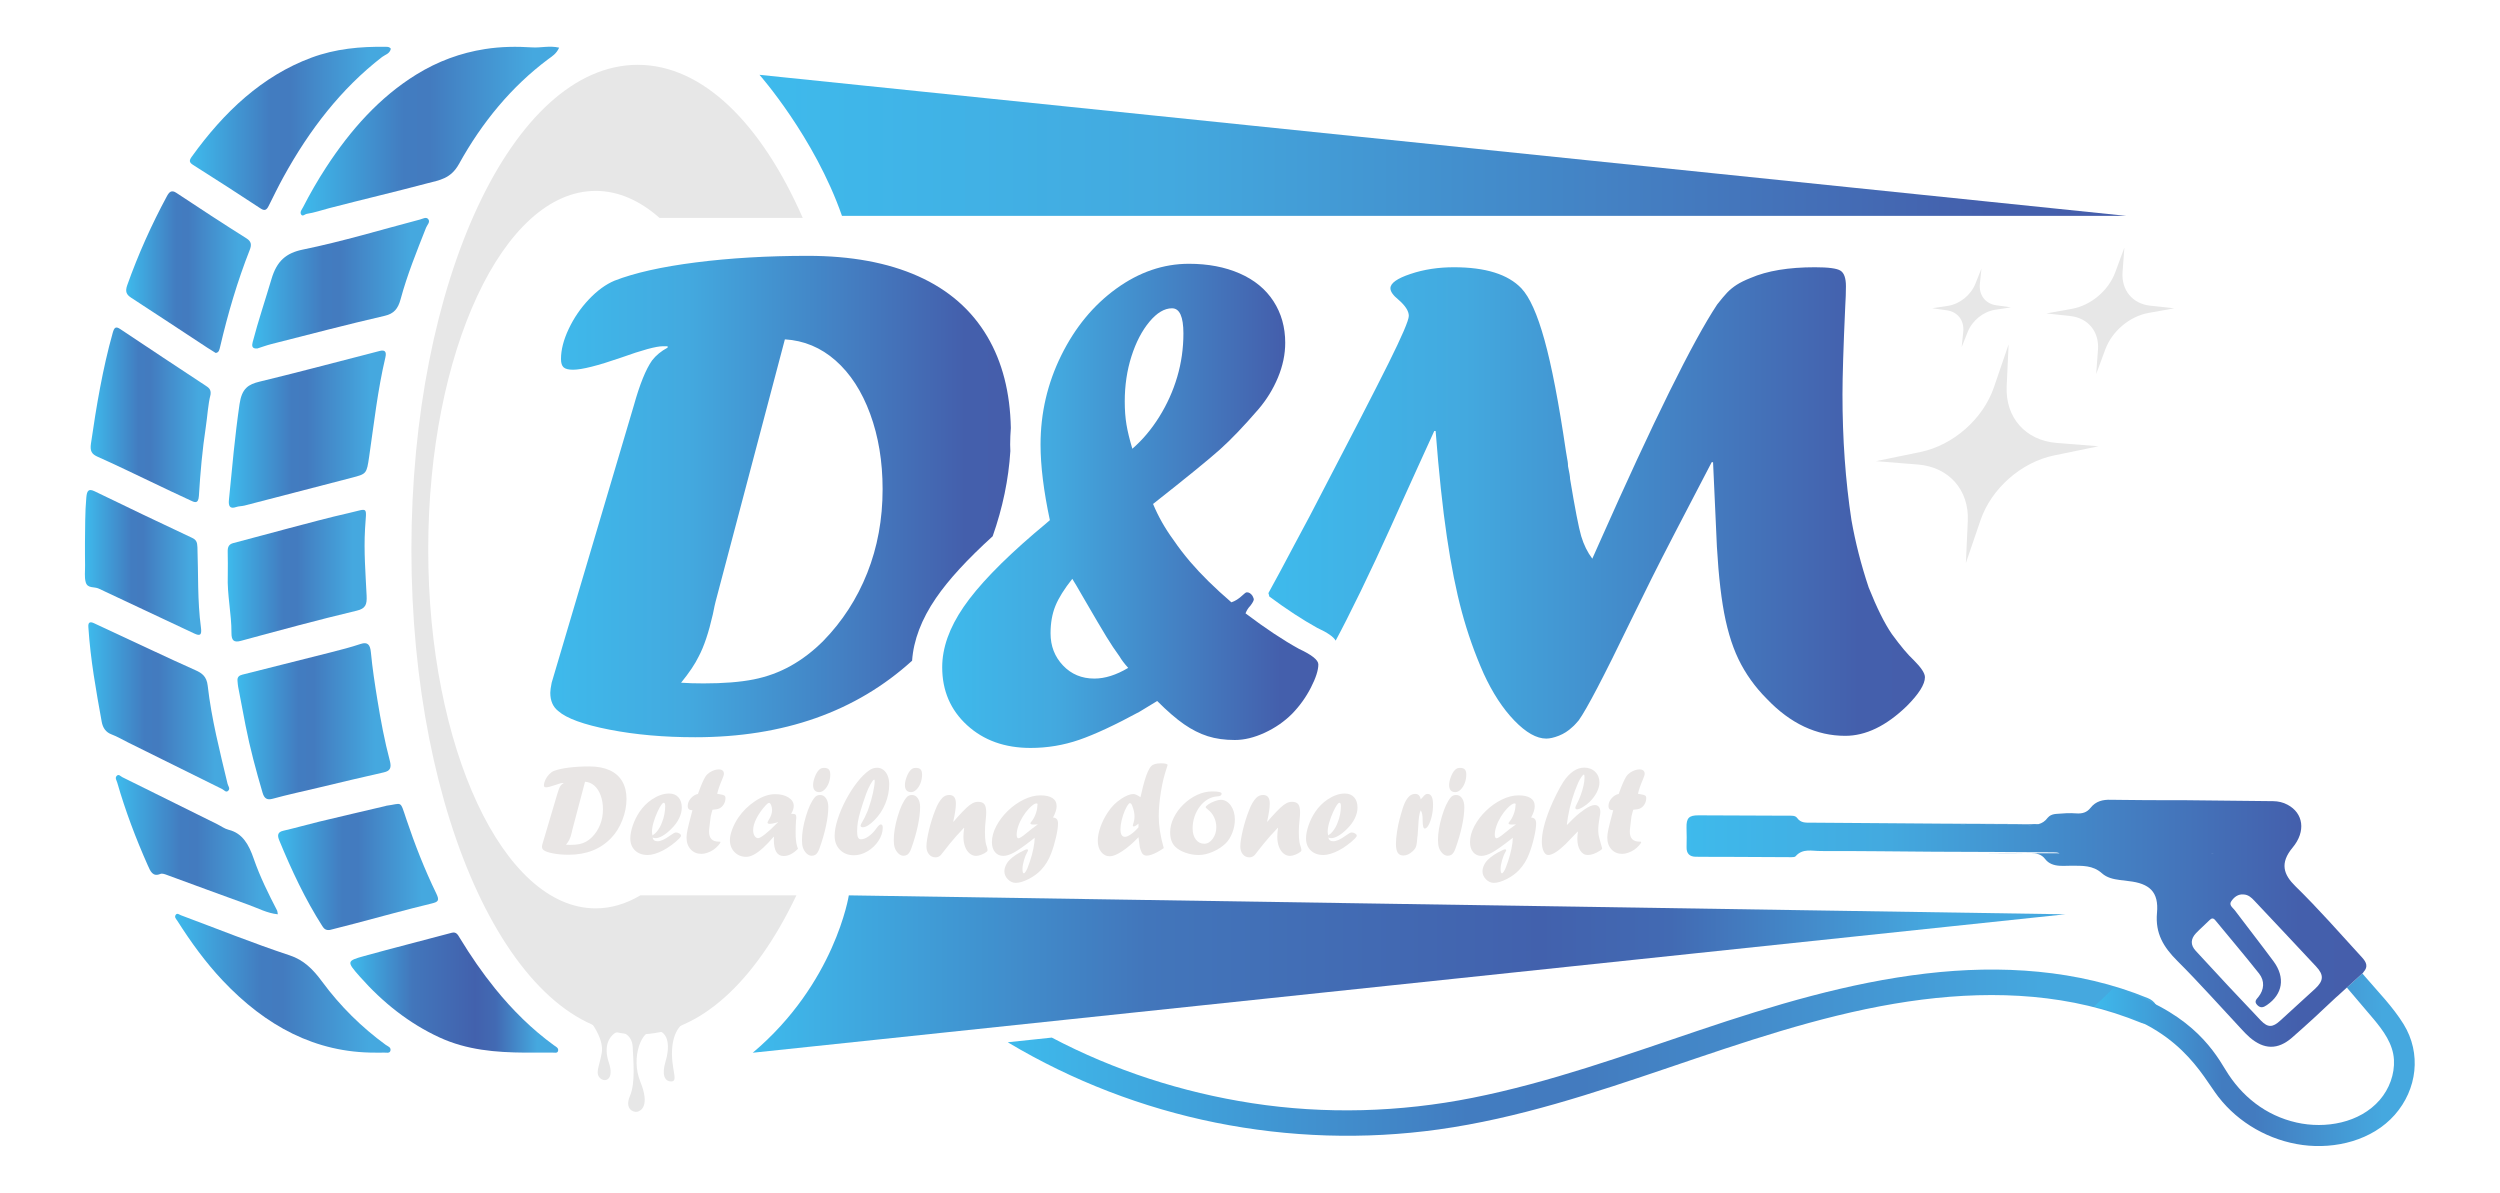 <?xml version="1.0" encoding="UTF-8" standalone="no"?>
<!DOCTYPE svg PUBLIC "-//W3C//DTD SVG 1.1//EN" "http://www.w3.org/Graphics/SVG/1.1/DTD/svg11.dtd">
<svg width="100%" height="100%" viewBox="0 0 3519 1679" version="1.1" xmlns="http://www.w3.org/2000/svg" xmlns:xlink="http://www.w3.org/1999/xlink" xml:space="preserve" xmlns:serif="http://www.serif.com/" style="fill-rule:evenodd;clip-rule:evenodd;stroke-linejoin:round;stroke-miterlimit:2;">
    <g id="Artboard1" transform="matrix(1,0,0,1,-915.482,-745.681)">
        <rect x="915.482" y="745.681" width="3518.02" height="1678.72" style="fill:none;"/>
        <g transform="matrix(4.167,0,0,4.167,0.482,0.681)">
            <g transform="matrix(1,0,0,1,-4.049,4.473)">
                <path d="M412.506,190.408C411.564,192.542 410.059,193.365 408.788,194.316C396.457,203.539 386.499,215.562 378.673,229.703C375.883,234.745 372.017,235.161 368.069,236.209C356.991,239.148 345.849,241.767 334.759,244.652C332.267,245.301 329.819,246.166 327.273,246.548C326.615,246.646 325.858,247.599 325.345,246.761C324.827,245.914 325.615,245.067 325.997,244.322C328.374,239.689 330.953,235.211 333.757,230.903C342.094,218.091 351.898,207.142 364.234,199.509C371.501,195.013 379.204,192.181 387.465,190.885C392.855,190.039 398.102,189.983 403.487,190.326C406.32,190.506 409.225,189.663 412.506,190.408Z" style="fill:url(#_Linear1);"/>
            </g>
            <g transform="matrix(1,0,0,1,-4.049,4.473)">
                <path d="M303.871,404.449C303.674,402.983 304.45,402.469 305.511,402.202C315.492,399.693 325.476,397.199 335.45,394.654C338.802,393.799 342.162,392.945 345.454,391.838C347.819,391.043 348.673,392.102 348.911,394.614C349.428,400.068 350.26,405.463 351.138,410.857C352.257,417.736 353.532,424.566 355.306,431.255C355.954,433.697 355.429,434.742 353.237,435.227C345.884,436.856 338.559,438.647 331.225,440.383C326.046,441.609 320.846,442.733 315.704,444.136C313.824,444.649 312.894,444.035 312.325,442.097C310.125,434.602 308.082,427.053 306.569,419.328C305.718,414.98 304.893,410.625 304.071,406.27C303.959,405.676 303.936,405.059 303.871,404.449Z" style="fill:url(#_Linear2);"/>
            </g>
            <g transform="matrix(1,0,0,1,-4.049,4.473)">
                <path d="M300.963,343.175C302.024,332.387 302.982,321.589 304.543,310.842C305.319,305.494 307.506,304.149 311.37,303.217C323.015,300.409 334.608,297.321 346.221,294.339C348.113,293.853 350.003,293.354 351.894,292.863C353.53,292.437 354.3,292.978 353.809,295.056C351.206,306.056 349.966,317.352 348.333,328.563C347.482,334.413 347.444,334.396 342.365,335.713C330.324,338.836 318.286,341.974 306.242,345.085C305.297,345.329 304.284,345.275 303.365,345.597C301.352,346.303 300.74,345.326 300.963,343.175Z" style="fill:url(#_Linear3);"/>
            </g>
            <g transform="matrix(1,0,0,1,-4.049,4.473)">
                <path d="M294.754,307.612C293.875,311.023 293.719,314.802 293.157,318.5C291.984,326.223 291.293,334.008 290.82,341.815C290.636,344.841 289.131,343.873 287.925,343.329C283.495,341.331 279.118,339.177 274.717,337.094C268.69,334.24 262.691,331.301 256.612,328.602C254.599,327.708 253.983,326.697 254.359,324.114C256.196,311.487 258.29,298.945 261.712,286.73C262.246,284.824 262.79,284.496 264.279,285.491C273.883,291.909 283.512,298.279 293.152,304.627C294.138,305.276 294.994,305.876 294.754,307.612Z" style="fill:url(#_Linear4);"/>
            </g>
            <g transform="matrix(1,0,0,1,-4.049,4.473)">
                <path d="M300.573,368.662C300.573,366.017 300.638,363.368 300.549,360.726C300.491,359.027 300.973,358.135 302.487,357.745C308.764,356.129 315.014,354.372 321.286,352.731C327.983,350.978 334.668,349.147 341.406,347.628C348.333,346.066 347.394,345.021 346.937,353.019C346.505,360.579 347.115,368.057 347.476,375.56C347.618,378.529 347.128,379.886 344.146,380.595C331.039,383.712 318.007,387.255 304.979,390.794C302.683,391.417 301.808,390.718 301.82,388.141C301.853,381.62 300.321,375.212 300.573,368.662Z" style="fill:url(#_Linear5);"/>
            </g>
            <g transform="matrix(1,0,0,1,-4.049,4.473)">
                <path d="M335.105,488.439C333.638,488.657 333.052,487.999 332.489,487.117C326.727,478.079 322.12,468.275 317.959,458.175C317.287,456.544 317.365,455.383 319.283,454.947C323.345,454.022 327.364,452.85 331.418,451.874C338.835,450.088 346.264,448.371 353.688,446.623C353.861,446.582 354.029,446.497 354.203,446.475C359.594,445.794 358.668,444.413 360.874,450.984C363.768,459.603 367.064,468.018 370.984,476.081C372.159,478.498 371.691,478.967 369.469,479.503C360.762,481.607 352.111,484.013 343.437,486.296C340.517,487.064 337.59,487.801 335.105,488.439Z" style="fill:url(#_Linear6);"/>
            </g>
            <g transform="matrix(1,0,0,1,-4.049,4.473)">
                <path d="M355.657,190.799C355.257,192.523 353.746,192.755 352.7,193.564C338.931,204.206 328.166,218.116 319.359,234.148C317.618,237.316 316.021,240.591 314.399,243.843C313.715,245.214 313.081,245.671 311.675,244.744C304.112,239.754 296.499,234.865 288.862,230.028C287.548,229.196 287.457,228.565 288.383,227.278C299.33,212.053 312.251,199.95 328.821,193.793C336.961,190.768 345.417,189.991 353.94,190.129C354.553,190.138 355.194,190.094 355.657,190.799Z" style="fill:url(#_Linear7);"/>
            </g>
            <g transform="matrix(1,0,0,1,-4.049,4.473)">
                <path d="M310.553,292.032C308.67,292.186 308.673,291.075 308.986,289.875C310.86,282.684 313.233,275.689 315.332,268.589C317.141,262.475 320.246,259.777 325.995,258.602C339.263,255.891 352.338,251.929 365.491,248.471C366.429,248.225 367.586,247.482 368.27,248.314C369.087,249.308 367.924,250.284 367.55,251.233C364.419,259.18 361.193,267.089 358.939,275.442C358.084,278.608 356.682,280.281 353.615,280.988C340.82,283.941 328.094,287.289 315.349,290.526C313.628,290.963 311.944,291.591 310.553,292.032Z" style="fill:url(#_Linear8);"/>
            </g>
            <g transform="matrix(1,0,0,1,-4.049,4.473)">
                <path d="M253.485,386.234C253.306,384.358 254.155,384.259 255.406,384.844C262.095,387.971 268.783,391.098 275.479,394.206C280.213,396.403 284.941,398.618 289.705,400.729C291.871,401.689 293.437,402.828 293.79,405.917C295.081,417.212 297.889,428.125 300.503,439.079C300.681,439.823 301.424,440.581 300.812,441.322C300.035,442.263 299.334,441.175 298.689,440.858C288.083,435.644 277.497,430.376 266.907,425.119C265.047,424.196 263.234,423.108 261.316,422.391C259.397,421.673 258.364,420.219 257.983,418.105C256.081,407.566 254.177,397.026 253.485,386.234Z" style="fill:url(#_Linear9);"/>
            </g>
            <g transform="matrix(1,0,0,1,-4.049,4.473)">
                <path d="M400.966,529.888C391.119,529.805 381.358,529.036 372.081,524.752C361.875,520.039 352.972,513.027 345.156,504.179C340.689,499.124 340.709,498.904 346.62,497.265C356.476,494.532 366.385,492.049 376.258,489.393C377.79,488.981 378.332,490.14 378.976,491.199C382.622,497.193 386.556,502.92 390.891,508.272C396.817,515.588 403.375,522.044 410.729,527.397C411.4,527.885 412.379,528.279 412.153,529.285C411.951,530.187 410.937,529.868 410.262,529.874C407.163,529.904 404.065,529.888 400.966,529.888Z" style="fill:url(#_Linear10);"/>
            </g>
            <g transform="matrix(1,0,0,1,-4.049,4.473)">
                <path d="M296.479,293.531C295.504,292.919 294.57,292.358 293.656,291.758C285.092,286.134 276.544,280.479 267.959,274.896C266.348,273.848 265.828,272.846 266.619,270.629C270.342,260.184 274.823,250.206 279.993,240.626C280.752,239.219 281.517,238.338 283.182,239.444C291.038,244.664 298.929,249.818 306.887,254.828C308.604,255.908 308.647,257.073 307.984,258.756C303.824,269.31 300.615,280.248 297.995,291.426C297.774,292.37 297.6,293.462 296.479,293.531Z" style="fill:url(#_Linear11);"/>
            </g>
            <g transform="matrix(1,0,0,1,-4.049,4.473)">
                <path d="M252.332,357.634C252.425,352.546 252.321,347.455 252.789,342.374C252.997,340.113 253.499,339.252 255.594,340.269C266.543,345.585 277.516,350.84 288.523,355.995C289.955,356.665 290.261,357.489 290.321,359.14C290.65,368.179 290.299,377.257 291.503,386.25C291.849,388.835 291.274,389.257 289.237,388.299C278.481,383.243 267.714,378.217 256.969,373.131C255.486,372.428 253.232,373.171 252.6,371.031C252.085,369.282 252.403,367.204 252.365,365.272C252.341,364.051 252.34,362.828 252.335,361.606C252.331,360.282 252.334,358.958 252.332,357.634Z" style="fill:url(#_Linear12);"/>
            </g>
            <g transform="matrix(1,0,0,1,-4.049,4.473)">
                <path d="M350.408,529.889C330.298,529.953 313.417,520.97 298.836,505.514C293.102,499.436 288.132,492.599 283.547,485.369C283.149,484.741 282.394,484.113 283.025,483.288C283.519,482.642 284.179,483.272 284.742,483.483C296.977,488.047 309.13,492.941 321.485,497.026C326.268,498.608 329.378,501.752 332.402,505.854C338.591,514.25 345.821,521.341 353.912,527.247C354.606,527.754 355.851,528.072 355.502,529.289C355.236,530.22 354.098,529.843 353.327,529.878C352.356,529.923 351.381,529.889 350.408,529.889Z" style="fill:url(#_Linear13);"/>
            </g>
            <g transform="matrix(1,0,0,1,-4.049,4.473)">
                <path d="M317.474,483.159C313.875,482.798 310.769,481.089 307.56,479.94C298.393,476.657 289.264,473.236 280.111,469.901C279.367,469.63 278.445,469.256 277.793,469.528C275.225,470.596 274.438,468.627 273.54,466.604C269.527,457.562 265.999,448.284 263.225,438.636C263.01,437.89 262.382,437.121 263.048,436.406C263.741,435.662 264.35,436.544 264.953,436.842C275.635,442.12 286.311,447.414 296.988,452.708C298.283,453.35 299.521,454.287 300.873,454.616C305.59,455.764 307.703,459.663 309.334,464.369C311.46,470.505 314.305,476.238 317.245,481.903C317.368,482.14 317.354,482.471 317.474,483.159Z" style="fill:url(#_Linear14);"/>
            </g>
            <g transform="matrix(1,0,0,1,-4.049,4.473)">
                <path d="M480.181,199.585C480.181,199.585 498.756,220.585 508.044,247.222L941.772,247.222L480.181,199.585Z" style="fill:url(#_Linear15);"/>
            </g>
            <g transform="matrix(1,0,0,1,-4.049,4.473)">
                <path d="M510.362,476.762C510.362,476.762 505.743,506.465 477.907,529.925L921.272,483.159L510.362,476.762Z" style="fill:url(#_Linear16);"/>
            </g>
            <g transform="matrix(1,0,0,1,-4.049,4.473)">
                <path d="M952.229,516.807C951.652,518.87 949.057,520.714 946.909,519.821C943.997,518.638 941.056,517.544 938.087,516.591C914.069,508.835 888.221,509.196 863.555,513.362C837.505,517.773 812.507,526.409 787.553,534.871C762.079,543.521 736.361,552.098 709.619,555.832C684.534,559.335 659.061,558.528 634.222,553.526C609.671,548.566 585.927,539.426 564.418,526.611C564.303,526.538 564.188,526.466 564.073,526.38L578.921,524.809C600.027,535.923 623.006,543.333 646.562,546.966C671.228,550.772 696.485,550.037 720.935,545.179C747.187,539.96 772.416,530.82 797.73,522.3C822.714,513.896 847.942,506.255 874.208,503.17C899.393,500.214 925.545,501.772 949.202,511.488C951.378,512.383 952.907,514.328 952.229,516.807Z" style="fill:url(#_Linear17);"/>
            </g>
            <g>
                <g transform="matrix(1,0,0,1,-4.049,4.473)">
                    <path d="M421.251,438.385L416.957,454.64C416.928,454.74 416.871,455.003 416.786,455.431C416.529,456.558 416.237,457.429 415.909,458.04C415.68,458.511 415.317,459.053 414.818,459.666C415.231,459.696 415.694,459.71 416.208,459.71C417.448,459.71 418.482,459.628 419.309,459.462C420.136,459.298 420.906,459.017 421.619,458.617C422.331,458.22 423.002,457.706 423.629,457.079C424.813,455.866 425.721,454.462 426.357,452.864C426.991,451.268 427.309,449.536 427.309,447.668C427.309,445.956 427.051,444.402 426.538,443.005C426.024,441.607 425.31,440.506 424.397,439.699C423.484,438.894 422.435,438.457 421.251,438.385ZM406.796,459.666L411.888,442.492C412.258,441.165 412.636,440.23 413.02,439.689C413.263,439.375 413.584,439.112 413.983,438.898L413.983,438.812L413.683,438.812C413.27,438.812 412.408,439.048 411.095,439.517C409.655,440.017 408.664,440.266 408.123,440.266C407.837,440.266 407.641,440.217 407.535,440.117C407.428,440.017 407.374,439.847 407.374,439.603C407.374,439.034 407.535,438.411 407.855,437.731C408.176,437.056 408.593,436.445 409.107,435.904C409.62,435.362 410.148,434.977 410.689,434.749C411.93,434.263 413.613,433.886 415.737,433.614C417.862,433.345 420.172,433.209 422.667,433.209C425.348,433.209 427.629,433.63 429.511,434.471C431.393,435.312 432.822,436.559 433.799,438.213C434.776,439.867 435.264,441.865 435.264,444.202C435.264,446.555 434.798,448.926 433.864,451.314C432.93,453.703 431.693,455.703 430.152,457.313C426.546,461.134 421.726,463.046 415.694,463.046C413.755,463.046 411.983,462.888 410.379,462.575C408.775,462.261 407.716,461.877 407.203,461.42C406.875,461.164 406.712,460.787 406.712,460.287C406.712,460.157 406.74,459.952 406.796,459.666Z" style="fill:rgb(233,230,229);fill-rule:nonzero;"/>
                </g>
                <g transform="matrix(1,0,0,1,-4.049,4.473)">
                    <path d="M444.034,456.522C444.69,456.08 445.189,455.639 445.531,455.195C446.287,454.27 446.872,453.207 447.285,452.009C447.613,451.226 447.87,450.349 448.056,449.378C448.24,448.409 448.333,447.504 448.333,446.661C448.333,445.878 448.169,445.486 447.842,445.486C447.385,445.486 446.686,446.491 445.745,448.501C445.189,449.714 444.736,450.922 444.387,452.127C444.037,453.331 443.863,454.37 443.863,455.239C443.863,455.539 443.92,455.966 444.034,456.522ZM444.077,457.207C444.234,458.062 444.79,458.489 445.745,458.489C446.815,458.489 448.205,457.862 449.916,456.608C450.914,455.88 451.584,455.517 451.927,455.517C452.355,455.517 452.753,455.631 453.125,455.858C453.495,456.088 453.68,456.322 453.68,456.566C453.68,456.821 453.473,457.157 453.06,457.57C452.305,458.326 451.435,459.065 450.451,459.784C449.467,460.505 448.518,461.102 447.606,461.58C446.693,462.059 445.781,462.437 444.868,462.714C443.955,462.992 443.143,463.132 442.43,463.132C440.647,463.132 439.222,462.621 438.152,461.602C437.083,460.583 436.548,459.224 436.548,457.526C436.548,456.23 436.83,454.766 437.393,453.132C437.956,451.499 438.715,449.971 439.671,448.545C440.797,446.877 442.18,445.486 443.82,444.374C445.845,443.033 447.784,442.362 449.638,442.362C450.978,442.362 452.03,442.788 452.793,443.637C453.555,444.484 453.937,445.65 453.937,447.133C453.937,448.287 453.634,449.492 453.028,450.746C452.421,452.003 451.528,453.207 450.344,454.362C449.374,455.331 448.422,456.088 447.488,456.629C446.554,457.171 445.738,457.443 445.039,457.443C444.725,457.443 444.405,457.363 444.077,457.207Z" style="fill:rgb(233,230,229);fill-rule:nonzero;"/>
                </g>
                <g transform="matrix(1,0,0,1,-4.049,4.473)">
                    <path d="M459.412,442.492L459.498,442.234C460.44,439.583 461.254,437.715 461.939,436.631C462.267,436.117 462.725,435.662 463.31,435.262C464.409,434.563 465.444,434.214 466.414,434.214C466.986,434.214 467.421,434.343 467.721,434.599C468.02,434.857 468.17,435.228 468.17,435.714C468.17,436.041 467.955,436.711 467.525,437.721C466.793,439.403 466.248,440.98 465.89,442.448C466.132,442.476 466.367,442.52 466.596,442.576C467.453,442.704 468.016,442.851 468.288,443.015C468.56,443.179 468.695,443.475 468.695,443.902C468.695,444.657 468.503,445.357 468.118,446C467.733,446.641 467.227,447.113 466.6,447.412C466.13,447.626 465.367,447.768 464.314,447.84C464.13,448.395 463.925,449.158 463.7,450.129C463.574,450.986 463.432,452.169 463.277,453.681C463.191,454.236 463.148,454.758 463.148,455.241C463.148,457.492 464.239,458.617 466.421,458.617L466.614,458.617C466.871,458.617 466.999,458.661 466.999,458.747C466.999,458.975 466.756,459.36 466.271,459.902C465.786,460.443 465.252,460.921 464.667,461.334C464.04,461.762 463.355,462.105 462.613,462.361C461.87,462.619 461.198,462.746 460.598,462.746C459.098,462.746 457.88,462.241 456.944,461.228C456.009,460.215 455.541,458.875 455.541,457.207C455.541,456.494 455.666,455.559 455.915,454.404C456.165,453.249 456.554,451.703 457.081,449.763C457.167,449.422 457.259,449.06 457.359,448.683C457.459,448.305 457.516,448.081 457.531,448.009C456.96,447.996 456.554,447.874 456.311,447.646C456.068,447.418 455.947,447.047 455.947,446.533C455.947,445.636 456.293,444.787 456.985,443.988C457.676,443.191 458.485,442.692 459.412,442.492Z" style="fill:rgb(233,230,229);fill-rule:nonzero;"/>
                </g>
                <g transform="matrix(1,0,0,1,-4.049,4.473)">
                    <path d="M486.361,452.053L485.955,452.181C484.929,452.466 484.187,452.608 483.731,452.608C483.175,452.608 482.896,452.466 482.896,452.181C482.896,452.081 483.01,451.817 483.239,451.39C484.037,450.177 484.436,449.036 484.436,447.968C484.436,447.354 484.329,446.795 484.116,446.287C483.902,445.782 483.666,445.528 483.41,445.528C483.182,445.528 482.832,445.77 482.362,446.256C481.035,447.696 479.984,449.172 479.207,450.682C478.429,452.195 478.042,453.543 478.042,454.726C478.042,455.511 478.202,456.158 478.522,456.671C478.844,457.185 479.246,457.443 479.731,457.443C480.144,457.443 480.918,456.999 482.052,456.116C483.185,455.231 484.458,454.062 485.87,452.608L486.447,452.137L486.361,452.053ZM485.079,456.949L485.079,457.035L484.993,456.949C483.666,458.503 482.451,459.776 481.346,460.769C480.24,461.76 479.221,462.505 478.287,463.002C477.354,463.501 476.494,463.751 475.71,463.751C474.113,463.751 472.794,463.216 471.753,462.147C470.712,461.078 470.192,459.724 470.192,458.084C470.192,457.071 470.449,455.874 470.962,454.49C471.475,453.108 472.181,451.753 473.079,450.427C474.577,448.259 476.459,446.419 478.726,444.909C481.064,443.355 483.317,442.578 485.484,442.578C487.31,442.578 488.81,442.951 489.987,443.7C491.164,444.448 491.751,445.393 491.751,446.533C491.751,447.374 491.459,448.265 490.875,449.208C491.644,449.208 492.129,449.29 492.329,449.454C492.528,449.618 492.628,449.999 492.628,450.598C492.628,450.541 492.593,450.832 492.521,451.473C492.436,452.886 492.393,454.204 492.393,455.431C492.393,456.072 492.4,456.558 492.414,456.885C492.428,457.215 492.457,457.592 492.5,458.02C492.543,458.447 492.586,458.789 492.628,459.047C492.743,459.716 492.927,460.379 493.184,461.034C492.329,461.877 491.509,462.493 490.725,462.884C489.94,463.278 489.142,463.474 488.329,463.474C486.133,463.474 485.036,461.634 485.036,457.956C485.036,457.526 485.05,457.193 485.079,456.949Z" style="fill:rgb(233,230,229);fill-rule:nonzero;"/>
                </g>
                <g transform="matrix(1,0,0,1,-4.049,4.473)">
                    <path d="M500.307,441.893C498.966,441.851 498.296,441.044 498.296,439.475C498.296,438.692 498.492,437.783 498.885,436.749C499.276,435.716 499.722,434.949 500.221,434.449C500.478,434.18 500.737,433.986 501.002,433.872C501.266,433.758 501.604,433.7 502.018,433.7C502.731,433.7 503.254,433.876 503.59,434.225C503.925,434.575 504.092,435.154 504.092,435.967C504.092,436.98 503.918,437.939 503.568,438.844C503.219,439.751 502.752,440.484 502.168,441.048C501.582,441.611 500.984,441.893 500.371,441.893L500.307,441.893ZM497.736,463.388C497.095,463.346 496.511,463.052 495.984,462.511C495.458,461.941 495.083,461.324 494.862,460.661C494.642,459.998 494.532,459.139 494.532,458.084C494.532,455.731 494.97,453.076 495.847,450.117C496.724,447.158 497.718,445.015 498.831,443.689C499.272,443.133 499.885,442.855 500.669,442.855C501.497,442.855 502.163,443.233 502.668,443.988C503.175,444.743 503.427,445.734 503.427,446.961C503.427,448.773 503.167,450.892 502.645,453.323C502.124,455.754 501.392,458.282 500.449,460.905C500.078,461.961 499.623,462.674 499.081,463.046C498.712,463.274 498.277,463.388 497.779,463.388L497.736,463.388Z" style="fill:rgb(233,230,229);fill-rule:nonzero;"/>
                </g>
                <g transform="matrix(1,0,0,1,-4.049,4.473)">
                    <path d="M517.097,447.174C517.667,445.564 518.145,443.878 518.53,442.116C518.914,440.356 519.107,439.006 519.107,438.063C519.107,437.807 519.036,437.679 518.893,437.679C518.666,437.679 518.266,438.189 517.695,439.208C517.125,440.229 516.648,441.265 516.263,442.32C515.435,444.645 514.797,446.573 514.349,448.105C513.899,449.64 513.589,450.926 513.419,451.967C513.247,453.008 513.162,454.07 513.162,455.153C513.162,456.08 513.265,456.757 513.472,457.185C513.677,457.612 514.01,457.826 514.466,457.826C515.25,457.826 516.128,457.48 517.097,456.789C518.065,456.098 518.943,455.189 519.727,454.062C520.341,453.221 520.818,452.8 521.161,452.8C521.602,452.8 521.823,453.15 521.823,453.849C521.823,455.375 521.344,456.865 520.391,458.32C519.435,459.774 518.205,460.952 516.701,461.859C515.197,462.764 513.659,463.216 512.091,463.216C510.167,463.216 508.598,462.611 507.387,461.398C506.174,460.187 505.569,458.603 505.569,456.649C505.569,455.053 505.911,453.181 506.596,451.036C507.28,448.89 508.196,446.729 509.343,444.555C510.491,442.382 511.75,440.41 513.119,438.642C514.487,436.874 515.841,435.518 517.182,434.577C518.008,433.964 518.929,433.658 519.942,433.658C520.711,433.658 521.409,433.896 522.038,434.375C522.664,434.853 523.15,435.518 523.492,436.375C523.835,437.23 524.005,438.179 524.005,439.22C524.005,441.457 523.567,443.647 522.69,445.786C521.813,447.924 520.59,449.777 519.021,451.346C518.28,452.103 517.568,452.694 516.883,453.122C516.198,453.549 515.599,453.763 515.086,453.763C514.586,453.763 514.338,453.571 514.338,453.185C514.338,452.972 514.523,452.566 514.893,451.967C515.393,451.182 515.978,449.999 516.648,448.415C516.705,448.259 516.768,448.091 516.841,447.914C516.912,447.736 516.997,447.49 517.097,447.174Z" style="fill:rgb(233,230,229);fill-rule:nonzero;"/>
                </g>
                <g transform="matrix(1,0,0,1,-4.049,4.473)">
                    <path d="M531.32,441.893C529.979,441.851 529.309,441.044 529.309,439.475C529.309,438.692 529.505,437.783 529.898,436.749C530.289,435.716 530.735,434.949 531.234,434.449C531.491,434.18 531.75,433.986 532.015,433.872C532.279,433.758 532.617,433.7 533.031,433.7C533.744,433.7 534.267,433.876 534.603,434.225C534.938,434.575 535.105,435.154 535.105,435.967C535.105,436.98 534.931,437.939 534.581,438.844C534.232,439.751 533.765,440.484 533.181,441.048C532.595,441.611 531.997,441.893 531.384,441.893L531.32,441.893ZM528.749,463.388C528.108,463.346 527.524,463.052 526.997,462.511C526.471,461.941 526.096,461.324 525.875,460.661C525.655,459.998 525.545,459.139 525.545,458.084C525.545,455.731 525.983,453.076 526.86,450.117C527.737,447.158 528.731,445.015 529.844,443.689C530.285,443.133 530.898,442.855 531.682,442.855C532.51,442.855 533.176,443.233 533.681,443.988C534.188,444.743 534.44,445.734 534.44,446.961C534.44,448.773 534.18,450.892 533.658,453.323C533.137,455.754 532.405,458.282 531.462,460.905C531.091,461.961 530.636,462.674 530.094,463.046C529.725,463.274 529.29,463.388 528.792,463.388L528.749,463.388Z" style="fill:rgb(233,230,229);fill-rule:nonzero;"/>
                </g>
                <g transform="matrix(1,0,0,1,-4.049,4.473)">
                    <path d="M545.728,451.897L547.018,450.395C548.32,448.95 549.354,447.876 550.116,447.168C550.878,446.461 551.561,445.95 552.167,445.636C552.773,445.323 553.388,445.165 554.016,445.165C555.026,445.165 555.74,445.436 556.152,445.978C556.566,446.519 556.772,447.46 556.772,448.801C556.772,449.358 556.715,450.177 556.602,451.26C556.43,452.7 556.345,454.054 556.345,455.325C556.345,456.751 556.416,457.906 556.559,458.789C556.658,459.33 556.807,459.874 557.008,460.415C557.15,460.928 557.222,461.278 557.222,461.462C557.222,461.692 557.136,461.869 556.965,461.997C556.523,462.383 555.938,462.718 555.211,463.002C554.484,463.288 553.871,463.43 553.371,463.43C552.559,463.43 551.821,463.152 551.158,462.597C550.495,462.041 549.981,461.27 549.618,460.287C549.254,459.302 549.072,458.19 549.072,456.949C549.072,456.122 549.158,455.147 549.329,454.021L549.244,453.935C548.631,454.618 548.134,455.161 547.757,455.559C547.379,455.958 547.027,456.338 546.698,456.693C545.101,458.519 543.746,460.165 542.635,461.634C542.207,462.205 541.815,462.702 541.458,463.132C540.931,463.659 540.331,463.923 539.661,463.923C538.749,463.923 538.007,463.579 537.437,462.896C536.866,462.211 536.582,461.328 536.582,460.243C536.582,459.574 536.66,458.753 536.817,457.784C536.973,456.815 537.184,455.776 537.448,454.672C537.711,453.567 538.025,452.43 538.389,451.26C538.752,450.091 539.148,448.978 539.576,447.924C540.232,446.17 541.031,444.801 541.971,443.818C542.614,443.175 543.391,442.855 544.303,442.855C545.786,442.855 546.528,443.818 546.528,445.742C546.528,447.154 546.233,449.176 545.642,451.811L545.728,451.897Z" style="fill:rgb(233,230,229);fill-rule:nonzero;"/>
                </g>
                <g transform="matrix(1,0,0,1,-4.049,4.473)">
                    <path d="M574.246,452.758L574.246,452.844L574.161,452.758C574.075,452.786 573.96,452.8 573.819,452.8C573.548,452.83 573.205,452.844 572.792,452.844C572.065,452.844 571.701,452.708 571.701,452.436C571.701,452.295 571.794,452.123 571.979,451.923C572.521,451.312 572.987,450.505 573.38,449.506C573.772,448.509 573.989,447.604 574.032,446.791C574.032,446.591 574.046,446.413 574.075,446.256C574.089,446.2 574.1,446.15 574.107,446.106C574.114,446.064 574.118,446.028 574.118,446C574.118,445.8 573.982,445.7 573.712,445.7C573.155,445.7 572.3,446.297 571.145,447.496C570.417,448.265 569.733,449.178 569.092,450.233C568.45,451.29 567.95,452.344 567.595,453.399C567.238,454.454 567.059,455.403 567.059,456.244C567.059,457.071 567.266,457.484 567.68,457.484C568.079,457.484 569.084,456.815 570.696,455.475C571.423,454.848 572.606,453.941 574.246,452.758ZM573.155,457.313L572.578,457.742C572.535,457.784 572.467,457.842 572.375,457.912C572.282,457.984 572.164,458.076 572.022,458.19C569.555,460.115 567.619,461.47 566.215,462.255C564.81,463.038 563.587,463.43 562.547,463.43C561.392,463.43 560.461,463.01 559.756,462.169C559.05,461.328 558.697,460.201 558.697,458.789C558.697,457.035 559.193,455.221 560.183,453.345C561.174,451.471 562.483,449.749 564.108,448.181C565.734,446.613 567.516,445.355 569.456,444.406C571.394,443.457 573.269,442.983 575.08,442.983C576.863,442.983 578.22,443.291 579.155,443.902C580.088,444.516 580.556,445.436 580.556,446.661C580.556,447.688 580.149,448.958 579.337,450.469C579.921,450.513 580.349,450.694 580.62,451.014C580.89,451.336 581.026,451.837 581.026,452.522C581.026,453.635 580.798,455.185 580.342,457.175C579.885,459.165 579.329,461 578.674,462.682C577.875,464.806 576.734,466.652 575.252,468.222C574.125,469.405 572.728,470.421 571.06,471.268C569.391,472.117 567.958,472.541 566.761,472.541C565.762,472.541 564.871,472.143 564.087,471.344C563.303,470.545 562.91,469.646 562.91,468.65C562.91,467.978 563.081,467.283 563.424,466.564C563.766,465.843 564.208,465.228 564.75,464.714C565.862,463.587 567.495,462.519 569.647,461.506C570.047,461.306 570.354,461.206 570.567,461.206C570.653,461.206 570.731,461.242 570.803,461.314C570.874,461.384 570.91,461.462 570.91,461.548C570.91,461.648 570.824,461.841 570.653,462.125C570.225,462.852 569.847,463.783 569.52,464.918C569.191,466.051 569.027,467.031 569.027,467.858C569.027,468.827 569.177,469.313 569.477,469.313C569.633,469.313 569.829,469.137 570.065,468.787C570.3,468.438 570.51,468.042 570.696,467.601C571.908,464.522 572.684,461.67 573.022,459.045C573.066,458.661 573.111,458.084 573.155,457.313Z" style="fill:rgb(233,230,229);fill-rule:nonzero;"/>
                </g>
                <g transform="matrix(1,0,0,1,-4.049,4.473)">
                    <path d="M608.211,453.763L608.211,452.522C607.483,453.164 606.942,453.485 606.586,453.485C606.386,453.485 606.286,453.385 606.286,453.185C606.286,453.1 606.329,452.922 606.415,452.65C606.713,451.795 606.863,450.968 606.863,450.169C606.863,449.014 606.613,447.818 606.115,446.577C605.901,445.934 605.637,445.614 605.324,445.614C605.166,445.614 605.038,445.686 604.938,445.828C604.468,446.369 604.018,447.137 603.591,448.127C603.163,449.118 602.81,450.195 602.532,451.358C602.255,452.518 602.116,453.549 602.116,454.448C602.116,456.144 602.628,456.993 603.655,456.993C604.168,456.993 604.857,456.689 605.719,456.084C606.581,455.477 607.413,454.704 608.211,453.763ZM608.874,443.603L609.088,442.726C609.53,440.774 609.929,439.194 610.285,437.989C610.642,436.785 611.009,435.764 611.387,434.931C611.764,434.096 612.139,433.494 612.51,433.123C613.109,432.482 614.186,432.16 615.74,432.16C616.424,432.16 616.933,432.196 617.269,432.268C617.604,432.34 617.871,432.468 618.071,432.653C617.387,434.777 616.913,436.371 616.649,437.434C616.384,438.495 616.095,439.953 615.783,441.807C615.297,444.829 615.056,447.56 615.056,449.999C615.056,451.609 615.187,453.281 615.451,455.013C615.715,456.747 616.146,458.675 616.745,460.801C615.989,461.328 615.265,461.777 614.574,462.147C613.882,462.519 613.227,462.81 612.607,463.024C611.986,463.238 611.441,463.346 610.97,463.346C610.143,463.346 609.558,462.938 609.216,462.125C608.931,461.456 608.746,460.917 608.66,460.511C608.574,460.105 608.424,458.975 608.211,457.121C606.3,459.117 604.471,460.689 602.725,461.837C600.978,462.984 599.584,463.559 598.544,463.559C597.345,463.559 596.365,463.07 595.602,462.093C594.839,461.116 594.459,459.858 594.459,458.32C594.459,456.935 594.754,455.399 595.346,453.709C595.937,452.021 596.754,450.383 597.795,448.801C598.479,447.76 599.181,446.879 599.901,446.16C600.621,445.44 601.438,444.773 602.35,444.16C604.005,443.075 605.388,442.534 606.5,442.534C607.042,442.534 607.833,442.891 608.874,443.603Z" style="fill:rgb(233,230,229);fill-rule:nonzero;"/>
                </g>
                <g transform="matrix(1,0,0,1,-4.049,4.473)">
                    <path d="M633.107,441.657C635.231,441.657 636.294,441.907 636.294,442.406C636.294,442.975 635.816,443.283 634.861,443.325C633.706,443.397 632.629,443.724 631.631,444.31C630.633,444.895 629.746,445.692 628.969,446.705C628.19,447.718 627.585,448.858 627.151,450.127C626.715,451.396 626.497,452.736 626.497,454.148C626.497,455.703 626.861,456.953 627.588,457.902C628.316,458.851 629.264,459.324 630.433,459.324C631.517,459.324 632.465,458.767 633.278,457.656C634.091,456.544 634.497,455.247 634.497,453.763C634.497,452.55 634.243,451.414 633.738,450.351C633.232,449.29 632.493,448.395 631.525,447.668C631.11,447.34 630.904,447.105 630.904,446.961C630.904,446.763 631.196,446.455 631.78,446.042C632.436,445.6 633.171,445.229 633.984,444.929C634.797,444.629 635.481,444.48 636.037,444.48C636.679,444.48 637.288,444.647 637.866,444.983C638.443,445.319 638.953,445.796 639.395,446.415C639.837,447.037 640.175,447.75 640.411,448.555C640.646,449.36 640.764,450.219 640.764,451.132C640.764,452.644 640.478,454.136 639.909,455.613C639.337,457.089 638.589,458.284 637.662,459.197C636.465,460.351 635.021,461.296 633.331,462.029C631.641,462.764 630.034,463.132 628.508,463.132C627.025,463.132 625.553,462.874 624.091,462.361C622.63,461.847 621.471,461.17 620.616,460.329C619.476,459.189 618.905,457.57 618.905,455.475C618.905,453.821 619.312,452.167 620.124,450.513C620.937,448.858 622.039,447.356 623.429,446.01C624.818,444.661 626.352,443.601 628.027,442.823C629.703,442.046 631.396,441.657 633.107,441.657Z" style="fill:rgb(233,230,229);fill-rule:nonzero;"/>
                </g>
                <g transform="matrix(1,0,0,1,-4.049,4.473)">
                    <path d="M651.75,451.897L653.04,450.395C654.342,448.95 655.376,447.876 656.138,447.168C656.9,446.461 657.583,445.95 658.189,445.636C658.795,445.323 659.41,445.165 660.037,445.165C661.048,445.165 661.761,445.436 662.174,445.978C662.587,446.519 662.794,447.46 662.794,448.801C662.794,449.358 662.737,450.177 662.623,451.26C662.452,452.7 662.367,454.054 662.367,455.325C662.367,456.751 662.438,457.906 662.581,458.789C662.68,459.33 662.829,459.874 663.03,460.415C663.172,460.928 663.244,461.278 663.244,461.462C663.244,461.692 663.158,461.869 662.987,461.997C662.545,462.383 661.96,462.718 661.233,463.002C660.506,463.288 659.893,463.43 659.393,463.43C658.581,463.43 657.843,463.152 657.18,462.597C656.517,462.041 656.003,461.27 655.64,460.287C655.276,459.302 655.094,458.19 655.094,456.949C655.094,456.122 655.18,455.147 655.351,454.021L655.266,453.935C654.653,454.618 654.156,455.161 653.779,455.559C653.401,455.958 653.049,456.338 652.72,456.693C651.123,458.519 649.768,460.165 648.657,461.634C648.229,462.205 647.837,462.702 647.48,463.132C646.953,463.659 646.353,463.923 645.683,463.923C644.771,463.923 644.029,463.579 643.459,462.896C642.888,462.211 642.604,461.328 642.604,460.243C642.604,459.574 642.682,458.753 642.838,457.784C642.995,456.815 643.206,455.776 643.47,454.672C643.733,453.567 644.047,452.43 644.411,451.26C644.774,450.091 645.17,448.978 645.598,447.924C646.253,446.17 647.052,444.801 647.993,443.818C648.636,443.175 649.413,442.855 650.325,442.855C651.808,442.855 652.55,443.818 652.55,445.742C652.55,447.154 652.254,449.176 651.664,451.811L651.75,451.897Z" style="fill:rgb(233,230,229);fill-rule:nonzero;"/>
                </g>
                <g transform="matrix(1,0,0,1,-4.049,4.473)">
                    <path d="M672.29,456.522C672.946,456.08 673.445,455.639 673.787,455.195C674.543,454.27 675.128,453.207 675.541,452.009C675.869,451.226 676.126,450.349 676.312,449.378C676.496,448.409 676.589,447.504 676.589,446.661C676.589,445.878 676.425,445.486 676.098,445.486C675.641,445.486 674.942,446.491 674.001,448.501C673.445,449.714 672.992,450.922 672.643,452.127C672.293,453.331 672.119,454.37 672.119,455.239C672.119,455.539 672.176,455.966 672.29,456.522ZM672.333,457.207C672.49,458.062 673.046,458.489 674.001,458.489C675.071,458.489 676.461,457.862 678.172,456.608C679.17,455.88 679.84,455.517 680.183,455.517C680.611,455.517 681.009,455.631 681.381,455.858C681.751,456.088 681.936,456.322 681.936,456.566C681.936,456.821 681.729,457.157 681.316,457.57C680.561,458.326 679.691,459.065 678.707,459.784C677.723,460.505 676.774,461.102 675.862,461.58C674.949,462.059 674.037,462.437 673.124,462.714C672.211,462.992 671.399,463.132 670.686,463.132C668.903,463.132 667.478,462.621 666.408,461.602C665.339,460.583 664.804,459.224 664.804,457.526C664.804,456.23 665.086,454.766 665.649,453.132C666.212,451.499 666.971,449.971 667.927,448.545C669.053,446.877 670.436,445.486 672.076,444.374C674.101,443.033 676.04,442.362 677.894,442.362C679.234,442.362 680.286,442.788 681.049,443.637C681.811,444.484 682.193,445.65 682.193,447.133C682.193,448.287 681.89,449.492 681.284,450.746C680.677,452.003 679.784,453.207 678.6,454.362C677.63,455.331 676.678,456.088 675.744,456.629C674.81,457.171 673.994,457.443 673.295,457.443C672.981,457.443 672.661,457.363 672.333,457.207Z" style="fill:rgb(233,230,229);fill-rule:nonzero;"/>
                </g>
                <g transform="matrix(1,0,0,1,-4.049,4.473)">
                    <path d="M702.491,456.649L702.405,457.079C702.405,457.321 702.376,457.67 702.319,458.126C702.262,458.825 702.184,459.396 702.085,459.838C701.985,460.279 701.835,460.647 701.635,460.938C701.435,461.232 701.165,461.542 700.822,461.869C699.781,462.824 698.734,463.302 697.679,463.302C696.823,463.302 696.191,462.988 695.786,462.361C695.379,461.734 695.176,460.721 695.176,459.324C695.176,458.212 695.3,456.839 695.55,455.207C695.8,453.575 696.103,452.109 696.459,450.812L696.63,450.255C696.63,450.169 696.673,449.991 696.759,449.721C697.286,447.782 697.771,446.345 698.213,445.41C698.655,444.478 699.19,443.724 699.817,443.155C700.374,442.712 701.001,442.492 701.699,442.492C702.712,442.492 703.325,443.105 703.539,444.33C703.739,444.16 703.93,443.96 704.116,443.732C704.53,443.233 704.85,442.901 705.079,442.738C705.307,442.574 705.571,442.492 705.87,442.492C707.096,442.492 707.709,443.702 707.709,446.128C707.709,447.454 707.567,448.737 707.282,449.977C706.996,451.218 706.636,452.231 706.202,453.014C705.766,453.799 705.336,454.19 704.907,454.19C704.437,454.19 704.202,453.299 704.202,451.517C704.202,450.577 704.148,449.837 704.041,449.304C703.934,448.769 703.767,448.351 703.539,448.051C703.111,448.851 702.833,450.676 702.705,453.527C702.605,455.181 702.533,456.222 702.491,456.649Z" style="fill:rgb(233,230,229);fill-rule:nonzero;"/>
                </g>
                <g transform="matrix(1,0,0,1,-4.049,4.473)">
                    <path d="M715.153,441.893C713.813,441.851 713.143,441.044 713.143,439.475C713.143,438.692 713.339,437.783 713.731,436.749C714.123,435.716 714.568,434.949 715.068,434.449C715.324,434.18 715.584,433.986 715.849,433.872C716.112,433.758 716.451,433.7 716.864,433.7C717.578,433.7 718.101,433.876 718.437,434.225C718.771,434.575 718.939,435.154 718.939,435.967C718.939,436.98 718.764,437.939 718.415,438.844C718.065,439.751 717.599,440.484 717.014,441.048C716.429,441.611 715.831,441.893 715.217,441.893L715.153,441.893ZM712.582,463.388C711.941,463.346 711.358,463.052 710.83,462.511C710.304,461.941 709.93,461.324 709.709,460.661C709.489,459.998 709.378,459.139 709.378,458.084C709.378,455.731 709.817,453.076 710.694,450.117C711.571,447.158 712.564,445.015 713.677,443.689C714.119,443.133 714.732,442.855 715.516,442.855C716.343,442.855 717.009,443.233 717.515,443.988C718.021,444.743 718.274,445.734 718.274,446.961C718.274,448.773 718.013,450.892 717.492,453.323C716.97,455.754 716.238,458.282 715.295,460.905C714.925,461.961 714.469,462.674 713.928,463.046C713.558,463.274 713.124,463.388 712.625,463.388L712.582,463.388Z" style="fill:rgb(233,230,229);fill-rule:nonzero;"/>
                </g>
                <g transform="matrix(1,0,0,1,-4.049,4.473)">
                    <path d="M735.75,452.758L735.75,452.844L735.665,452.758C735.579,452.786 735.464,452.8 735.322,452.8C735.051,452.83 734.709,452.844 734.295,452.844C733.568,452.844 733.204,452.708 733.204,452.436C733.204,452.295 733.297,452.123 733.482,451.923C734.025,451.312 734.491,450.505 734.884,449.506C735.275,448.509 735.493,447.604 735.536,446.791C735.536,446.591 735.55,446.413 735.579,446.256C735.593,446.2 735.604,446.15 735.611,446.106C735.618,446.064 735.622,446.028 735.622,446C735.622,445.8 735.486,445.7 735.215,445.7C734.659,445.7 733.804,446.297 732.648,447.496C731.921,448.265 731.237,449.178 730.596,450.233C729.953,451.29 729.454,452.344 729.098,453.399C728.742,454.454 728.563,455.403 728.563,456.244C728.563,457.071 728.77,457.484 729.183,457.484C729.583,457.484 730.588,456.815 732.2,455.475C732.927,454.848 734.109,453.941 735.75,452.758ZM734.659,457.313L734.081,457.742C734.039,457.784 733.971,457.842 733.879,457.912C733.786,457.984 733.668,458.076 733.525,458.19C731.058,460.115 729.122,461.47 727.719,462.255C726.313,463.038 725.091,463.43 724.05,463.43C722.895,463.43 721.965,463.01 721.259,462.169C720.553,461.328 720.201,460.201 720.201,458.789C720.201,457.035 720.696,455.221 721.687,453.345C722.678,451.471 723.986,449.749 725.611,448.181C727.237,446.613 729.019,445.355 730.959,444.406C732.898,443.457 734.773,442.983 736.584,442.983C738.367,442.983 739.724,443.291 740.659,443.902C741.592,444.516 742.059,445.436 742.059,446.661C742.059,447.688 741.653,448.958 740.841,450.469C741.425,450.513 741.852,450.694 742.123,451.014C742.394,451.336 742.53,451.837 742.53,452.522C742.53,453.635 742.302,455.185 741.845,457.175C741.389,459.165 740.833,461 740.177,462.682C739.378,464.806 738.238,466.652 736.755,468.222C735.629,469.405 734.231,470.421 732.563,471.268C730.894,472.117 729.462,472.541 728.264,472.541C727.265,472.541 726.374,472.143 725.59,471.344C724.806,470.545 724.414,469.646 724.414,468.65C724.414,467.978 724.584,467.283 724.927,466.564C725.27,465.843 725.711,465.228 726.254,464.714C727.365,463.587 728.998,462.519 731.151,461.506C731.55,461.306 731.857,461.206 732.071,461.206C732.157,461.206 732.235,461.242 732.307,461.314C732.377,461.384 732.413,461.462 732.413,461.548C732.413,461.648 732.328,461.841 732.157,462.125C731.728,462.852 731.351,463.783 731.023,464.918C730.694,466.051 730.531,467.031 730.531,467.858C730.531,468.827 730.68,469.313 730.98,469.313C731.137,469.313 731.333,469.137 731.568,468.787C731.803,468.438 732.014,468.042 732.2,467.601C733.411,464.522 734.187,461.67 734.526,459.045C734.57,458.661 734.615,458.084 734.659,457.313Z" style="fill:rgb(233,230,229);fill-rule:nonzero;"/>
                </g>
                <g transform="matrix(1,0,0,1,-4.049,4.473)">
                    <path d="M758.872,437.102L758.872,436.759C758.872,436.231 758.8,435.967 758.657,435.967C758.472,435.967 758.183,436.253 757.791,436.822C757.398,437.394 757.046,438.029 756.732,438.726C755.948,440.51 755.257,442.396 754.658,444.384C754.059,446.373 753.596,448.359 753.267,450.341C753.153,451.11 753.032,451.945 752.904,452.844L753.01,452.93C754.437,451.459 755.499,450.419 756.198,449.805C756.896,449.194 757.802,448.495 758.914,447.71C760.311,446.741 761.467,446.256 762.379,446.256C762.964,446.256 763.416,446.465 763.737,446.887C764.058,447.308 764.219,447.888 764.219,448.631C764.219,449.058 764.133,449.672 763.962,450.469C763.662,452.153 763.512,453.571 763.512,454.726C763.512,455.253 763.555,455.808 763.641,456.394C763.712,456.851 763.948,457.77 764.346,459.153C764.675,460.207 764.839,460.793 764.839,460.907C764.839,461.106 764.603,461.348 764.133,461.634C762.621,462.633 761.231,463.132 759.962,463.132C758.921,463.132 758.077,462.625 757.427,461.612C756.778,460.597 756.454,459.276 756.454,457.65C756.454,457.007 756.518,456.23 756.647,455.315L756.54,455.229C754.516,457.317 753.161,458.725 752.477,459.454C749.939,461.905 747.985,463.132 746.616,463.132C745.989,463.132 745.471,462.714 745.065,461.879C744.659,461.046 744.455,459.958 744.455,458.617C744.455,455.739 745.346,452.059 747.129,447.582C747.841,445.842 748.598,444.178 749.397,442.588C750.195,440.998 750.958,439.625 751.685,438.471C752.212,437.658 752.765,436.948 753.342,436.343C753.919,435.736 754.505,435.23 755.096,434.823C755.687,434.417 756.291,434.114 756.904,433.914C757.516,433.714 758.13,433.614 758.743,433.614C760.268,433.614 761.513,434.086 762.476,435.027C763.437,435.967 763.919,437.172 763.919,438.642C763.919,439.667 763.626,440.758 763.042,441.915C762.458,443.069 761.637,444.168 760.583,445.207C759.911,445.864 759.152,446.445 758.304,446.951C757.456,447.456 756.797,447.71 756.326,447.71C756.184,447.71 756.055,447.66 755.941,447.56C755.827,447.46 755.77,447.332 755.77,447.174C755.77,446.961 755.955,446.499 756.326,445.786C756.754,445.001 757.175,444.042 757.588,442.907C758.002,441.775 758.318,440.698 758.54,439.679C758.761,438.66 758.872,437.799 758.872,437.102Z" style="fill:rgb(233,230,229);fill-rule:nonzero;"/>
                </g>
                <g transform="matrix(1,0,0,1,-4.049,4.473)">
                    <path d="M770.442,442.492L770.528,442.234C771.47,439.583 772.284,437.715 772.969,436.631C773.297,436.117 773.754,435.662 774.34,435.262C775.438,434.563 776.474,434.214 777.444,434.214C778.015,434.214 778.451,434.343 778.751,434.599C779.05,434.857 779.2,435.228 779.2,435.714C779.2,436.041 778.985,436.711 778.555,437.721C777.823,439.403 777.278,440.98 776.92,442.448C777.161,442.476 777.397,442.52 777.626,442.576C778.483,442.704 779.046,442.851 779.318,443.015C779.59,443.179 779.724,443.475 779.724,443.902C779.724,444.657 779.533,445.357 779.148,446C778.763,446.641 778.257,447.113 777.63,447.412C777.159,447.626 776.397,447.768 775.344,447.84C775.16,448.395 774.955,449.158 774.73,450.129C774.603,450.986 774.462,452.169 774.307,453.681C774.221,454.236 774.178,454.758 774.178,455.241C774.178,457.492 775.269,458.617 777.451,458.617L777.644,458.617C777.901,458.617 778.028,458.661 778.028,458.747C778.028,458.975 777.786,459.36 777.301,459.902C776.816,460.443 776.281,460.921 775.697,461.334C775.07,461.762 774.385,462.105 773.643,462.361C772.899,462.619 772.228,462.746 771.628,462.746C770.128,462.746 768.91,462.241 767.974,461.228C767.039,460.215 766.571,458.875 766.571,457.207C766.571,456.494 766.696,455.559 766.945,454.404C767.195,453.249 767.584,451.703 768.111,449.763C768.197,449.422 768.289,449.06 768.389,448.683C768.489,448.305 768.545,448.081 768.56,448.009C767.99,447.996 767.584,447.874 767.341,447.646C767.098,447.418 766.977,447.047 766.977,446.533C766.977,445.636 767.323,444.787 768.015,443.988C768.706,443.191 769.515,442.692 770.442,442.492Z" style="fill:rgb(233,230,229);fill-rule:nonzero;"/>
                </g>
            </g>
            <g transform="matrix(1,0,0,1,-4.049,4.473)">
                <path d="M516.586,367.864C513.127,376.568 508.173,384.223 501.723,390.827C498.303,394.249 494.651,397.045 490.766,399.22C486.881,401.397 482.684,402.932 478.178,403.825C473.67,404.718 468.036,405.166 461.276,405.166C458.477,405.166 455.951,405.089 453.698,404.931C456.418,401.592 458.4,398.638 459.644,396.074C461.43,392.732 463.024,387.991 464.423,381.851C464.889,379.52 465.198,378.083 465.354,377.538L488.761,288.946C495.215,289.335 500.931,291.726 505.909,296.115C510.885,300.507 514.774,306.51 517.573,314.125C520.373,321.742 521.773,330.21 521.773,339.536C521.773,349.718 520.042,359.159 516.586,367.864ZM558.953,355.456C562.346,345.815 564.334,336.226 564.927,326.691C564.907,325.966 564.858,325.199 564.858,324.499C564.858,322.616 564.952,320.752 565.09,318.896C564.853,306.915 562.225,296.607 557.152,288.014C551.828,278.998 544.038,272.2 533.78,267.613C523.521,263.029 511.087,260.736 496.478,260.736C482.878,260.736 470.288,261.476 458.709,262.951C447.129,264.427 437.96,266.489 431.199,269.128C428.245,270.373 425.371,272.471 422.573,275.423C419.775,278.377 417.502,281.7 415.754,285.391C414.005,289.083 413.13,292.482 413.13,295.589C413.13,296.913 413.422,297.845 414.005,298.388C414.587,298.933 415.655,299.204 417.211,299.204C420.163,299.204 425.563,297.845 433.413,295.123C440.563,292.559 445.263,291.276 447.518,291.276L449.15,291.276L449.15,291.742C446.974,292.909 445.225,294.348 443.905,296.055C441.807,299.011 439.747,304.099 437.727,311.326L409.983,404.931C409.672,406.487 409.517,407.614 409.517,408.312C409.517,411.034 410.409,413.091 412.198,414.491C414.995,416.979 420.766,419.078 429.508,420.785C438.251,422.496 447.906,423.349 458.476,423.349C488.362,423.349 512.768,414.714 531.735,397.498C532.21,390.591 534.9,383.49 539.792,376.347C544.044,370.141 550.367,363.26 558.953,355.456Z" style="fill:url(#_Linear18);"/>
            </g>
            <g transform="matrix(1,0,0,1,-4.049,4.473)">
                <path d="M870.135,397.357C868.12,395.49 865.638,392.541 862.69,388.49C860.187,384.841 857.599,379.602 854.862,372.75C852.296,365.072 850.365,357.478 849.05,350.032C847.014,336.668 846.017,322.52 846.017,307.587C846.017,301.689 846.314,291.741 846.95,277.762C847.099,275.344 847.184,273.095 847.184,270.995C847.184,268.28 846.568,266.52 845.359,265.756C844.171,264.971 841.265,264.589 836.683,264.589C827.838,264.589 820.605,265.777 815.005,268.195C813.074,268.959 811.483,269.744 810.295,270.508C809.086,271.292 808.005,272.162 807.071,273.138C806.159,274.114 805.014,275.45 803.699,277.147C795.468,289.577 782.189,316.453 763.841,357.796L761.507,363.035C759.874,360.872 758.623,358.326 757.753,355.42C756.904,352.514 755.653,346.066 753.998,336.075C753.998,335.374 753.765,333.932 753.298,331.768C753.298,331.153 753.256,330.644 753.192,330.262C753.107,329.859 753.023,329.414 752.959,328.926C752.874,328.417 752.747,327.696 752.598,326.762C750.18,310.344 747.762,297.786 745.344,289.111C742.947,280.456 740.338,274.644 737.538,271.695C733.019,266.965 725.425,264.589 714.777,264.589C709.495,264.589 704.574,265.332 700.077,266.859C695.559,268.365 693.31,269.977 693.31,271.695C693.31,272.777 694.201,274.071 696.004,275.535C698.359,277.571 699.525,279.395 699.525,281.008C699.525,282.492 697.234,287.838 692.653,297.044C688.071,306.25 679.247,323.368 666.18,348.399L660.58,358.878C657.462,364.817 654.619,370.078 652.095,374.66C652.222,375.02 652.328,375.402 652.392,375.805C658.31,380.196 663.698,383.696 668.556,386.39C672.056,388.002 674.134,389.444 674.813,390.717C676.913,386.835 679.734,381.299 683.234,374.108C686.734,366.875 690.086,359.726 693.268,352.662C693.671,351.814 695.071,348.696 697.468,343.329C699.886,337.984 701.689,334.017 702.856,331.45C704.022,328.884 705.783,325.044 708.116,319.911L708.583,319.911C709.665,333.975 710.938,345.896 712.38,355.653C713.822,365.411 715.498,373.853 717.429,380.981C719.338,388.087 721.798,395.066 724.832,401.896C727.801,408.345 731.238,413.626 735.162,417.699C739.086,421.772 742.692,423.808 745.959,423.808C747.126,423.808 748.547,423.49 750.223,422.832C751.877,422.175 753.383,421.22 754.698,419.969C755.101,419.651 755.526,419.226 755.992,418.696C756.459,418.145 756.756,417.805 756.926,417.635C759.641,413.838 765.432,402.766 774.298,384.417C777.098,378.669 779.538,373.726 781.595,369.611C783.653,365.496 786.305,360.278 789.571,353.999C792.838,347.699 796.932,339.85 801.832,330.453L802.298,330.453C802.383,332.002 802.68,338.832 803.232,350.966C803.614,362.144 804.399,371.372 805.565,378.647C806.732,385.923 808.492,392.011 810.868,396.954C813.244,401.875 816.447,406.372 820.477,410.402C828.411,418.717 837.235,422.875 846.95,422.875C853.865,422.875 860.781,419.544 867.696,412.863C871.811,408.748 873.869,405.481 873.869,403.063C873.869,401.748 872.617,399.838 870.135,397.357Z" style="fill:url(#_Linear19);"/>
            </g>
            <g transform="matrix(1,0,0,1,-4.049,4.473)">
                <path d="M892.995,462.515C898.396,462.576 903.816,462.597 909.217,462.535C901.403,462.535 895.327,462.515 892.995,462.515Z" style="fill:url(#_Linear20);"/>
            </g>
            <g transform="matrix(1,0,0,1,-4.049,4.473)">
                <path d="M1032.55,550.927C1024.96,559.519 1012.52,562.567 1001.47,561.094C990.306,559.6 979.852,553.709 972.959,544.79C967.497,537.733 959.642,520.305 930.982,514.29C933.376,512.183 935.667,509.953 937.59,507.989C962.424,515.435 970.729,527.893 975.373,535.626C980.793,544.647 989.017,551.172 999.409,553.505C1009.1,555.693 1020.76,553.689 1027.52,545.854C1030.71,542.151 1032.57,537.201 1032.3,532.291C1032,526.932 1028.7,522.453 1025.39,518.505C1022.4,514.945 1019.41,511.426 1016.39,507.908L1021.58,503.182L1021.62,503.141C1021.89,503.428 1022.14,503.734 1022.38,504.021C1026.86,509.258 1031.91,514.372 1035.55,520.263C1041.63,530.123 1040.16,542.294 1032.55,550.927Z" style="fill:url(#_Linear21);"/>
            </g>
            <g transform="matrix(1,0,0,1,-4.049,4.473)">
                <path d="M606.133,325.897C609.551,322.945 612.582,319.351 615.225,315.115C617.866,310.881 619.888,306.392 621.286,301.652C622.687,296.913 623.385,292.016 623.385,286.963C623.385,281.292 622.103,278.454 619.538,278.454C616.973,278.454 614.428,279.97 611.904,283.001C609.377,286.031 607.358,289.917 605.841,294.657C604.327,299.399 603.569,304.488 603.569,309.928C603.569,312.803 603.761,315.407 604.151,317.738C604.54,320.07 605.201,322.79 606.133,325.897ZM585.85,369.844C583.128,373.264 581.226,376.314 580.138,378.996C579.048,381.677 578.506,384.765 578.506,388.262C578.506,392.538 579.905,396.15 582.703,399.104C585.5,402.058 589.035,403.533 593.311,403.533C596.884,403.533 600.694,402.33 604.735,399.921C603.411,398.444 602.442,397.161 601.82,396.074C600.343,394.052 598.866,391.837 597.392,389.428C595.912,387.021 593.195,382.396 589.23,375.558C588.374,374.081 587.733,372.974 587.306,372.235C586.879,371.497 586.393,370.7 585.85,369.844ZM614.527,411.111L608.582,414.723C600.265,419.231 593.466,422.398 588.182,424.223C582.895,426.048 577.417,426.964 571.745,426.964C563.041,426.964 555.891,424.399 550.296,419.27C544.701,414.141 541.903,407.614 541.903,399.686C541.903,393.159 544.311,386.379 549.131,379.344C553.948,372.314 561.875,364.057 572.911,354.573C574.464,353.254 575.571,352.321 576.233,351.777C576.892,351.234 577.573,350.65 578.273,350.028C576.174,340.16 575.125,331.65 575.125,324.499C575.125,313.854 577.456,303.809 582.119,294.367C586.782,284.923 592.979,277.405 600.712,271.81C608.445,266.215 616.625,263.417 625.251,263.417C631.7,263.417 637.413,264.506 642.387,266.681C647.358,268.856 651.168,271.984 653.811,276.065C656.452,280.144 657.774,284.828 657.774,290.112C657.774,293.998 656.958,297.903 655.325,301.826C653.693,305.752 651.479,309.346 648.682,312.609C643.785,318.283 639.472,322.79 635.741,326.131C632.013,329.473 624.472,335.613 613.127,344.549C614.914,348.825 617.208,352.866 620.004,356.672C621.636,359.083 623.54,361.569 625.717,364.133C629.369,368.407 633.993,372.954 639.588,377.772C640.831,377.383 642.113,376.568 643.435,375.323C644.056,374.702 644.522,374.391 644.835,374.391C645.533,374.391 646.155,374.781 646.7,375.558C647.008,376.179 647.166,376.568 647.166,376.722C647.166,377.188 646.776,377.927 645.999,378.936C645.301,379.636 644.756,380.492 644.367,381.501C651.052,386.555 657.074,390.555 662.437,393.509C666.787,395.531 668.964,397.279 668.964,398.754C668.964,400.697 668.127,403.299 666.458,406.564C664.786,409.829 662.669,412.782 660.104,415.424C657.463,418.067 654.372,420.203 650.838,421.835C647.3,423.467 643.94,424.283 640.754,424.283C637.334,424.283 634.285,423.857 631.604,423.001C628.922,422.146 626.26,420.805 623.619,418.978C620.976,417.153 617.945,414.531 614.527,411.111Z" style="fill:url(#_Linear22);"/>
            </g>
            <g transform="matrix(1,0,0,1,-4.049,4.473)">
                <path d="M439.953,476.762C435.147,479.606 430.09,481.156 424.862,481.156C393.615,481.156 368.285,426.902 368.285,359.977C368.285,293.051 393.615,238.797 424.862,238.797C432.498,238.797 439.776,242.056 446.422,247.93L494.797,247.93C480.849,216.114 461.046,196.211 439.062,196.211C396.834,196.211 362.602,269.531 362.602,359.977C362.602,450.422 396.834,523.742 439.062,523.742C459.935,523.742 478.846,505.806 492.644,476.762L439.953,476.762Z" style="fill:rgb(231,231,231);fill-rule:nonzero;"/>
            </g>
            <g transform="matrix(1,0,0,1,-4.049,4.473)">
                <path d="M423.835,520.443C423.835,520.443 427.651,525.635 426.904,529.962C426.158,534.29 424.582,536.819 426.323,538.484C428.065,540.148 431.217,538.95 429.309,533.291C427.402,527.632 429.475,524.581 431.3,523.31C433.125,522.04 437.189,523.638 437.355,527.965C437.521,532.292 438.35,540.107 436.442,544.488C434.535,548.869 437.521,550.134 438.848,549.868C440.175,549.602 443.244,547.871 439.926,539.682C436.608,531.493 440.341,521.641 445.151,522.24C449.962,522.839 449.762,528.564 448.452,532.892C447.142,537.219 448.019,539.682 450.483,539.616C452.948,539.549 450.059,534.955 450.715,528.098C451.372,521.242 454.904,519.211 457.451,518.329C459.998,517.446 442.414,517.138 432.129,517.026C421.845,516.914 418.942,516.953 420.518,517.932C422.093,518.911 423.835,520.443 423.835,520.443Z" style="fill:rgb(231,231,231);fill-rule:nonzero;"/>
            </g>
            <g transform="matrix(1,0,0,1,-4.049,4.473)">
                <path d="M890.906,270.176L892.966,265.015L892.429,270.159C892.031,273.961 894.277,276.917 897.955,277.435L902.931,278.136L897.572,278.954C893.611,279.558 889.857,282.582 888.334,286.397L886.274,291.558L886.811,286.414C887.209,282.612 884.964,279.656 881.285,279.138L876.309,278.437L881.668,277.62C885.629,277.015 889.383,273.991 890.906,270.176Z" style="fill:rgb(231,231,231);fill-rule:nonzero;"/>
            </g>
            <g transform="matrix(1,0,0,1,-4.049,4.473)">
                <path d="M897.179,305.124L902.133,290.639L901.481,304.836C900.999,315.329 907.845,323.086 918.329,323.926L932.515,325.063L917.503,328.152C906.409,330.435 896.31,339.325 892.648,350.031L887.695,364.516L888.347,350.318C888.828,339.826 881.982,332.069 871.498,331.228L857.313,330.092L872.324,327.002C883.419,324.719 893.518,315.829 897.179,305.124Z" style="fill:rgb(231,231,231);fill-rule:nonzero;"/>
            </g>
            <g transform="matrix(1,0,0,1,-4.049,4.473)">
                <path d="M938.155,266.302L941.24,257.958L940.626,266.203C940.171,272.297 943.963,276.916 949.957,277.571L958.068,278.457L949.412,280.015C943.015,281.166 937.076,286.175 934.796,292.342L931.711,300.686L932.326,292.441C932.78,286.347 928.989,281.728 922.994,281.073L914.884,280.187L923.54,278.629C929.937,277.478 935.875,272.469 938.155,266.302Z" style="fill:rgb(231,231,231);fill-rule:nonzero;"/>
            </g>
            <g transform="matrix(1,0,0,1,-4.049,4.473)">
                <path d="M1005.69,508.296C1001.76,511.917 997.833,515.518 993.865,519.097C991.369,521.388 989.733,521.511 987.38,519.078C979.955,511.303 972.652,503.448 965.349,495.511C963.487,493.506 963.61,491.461 965.451,489.517C966.904,488.004 968.499,486.654 969.972,485.16C970.688,484.444 971.24,484.301 971.977,485.201C976.907,491.195 981.919,497.086 986.746,503.182C988.71,505.678 988.464,508.623 986.542,511.037C985.846,511.896 984.987,512.592 986.092,513.779C987.237,514.985 988.24,514.617 989.385,513.819C994.724,510.158 995.686,504.553 991.615,499.03C987.298,493.2 982.819,487.492 978.461,481.703C977.807,480.864 976.436,480.026 977.377,478.716C978.339,477.325 979.668,476.262 981.571,476.466C983.125,476.548 984.169,477.53 985.13,478.553C992.106,485.958 999.081,493.363 1006.02,500.809C1008.68,503.653 1008.57,505.596 1005.69,508.296ZM970.77,462.638C972.263,462.658 971.977,462.658 970.381,462.658C970.504,462.658 970.627,462.638 970.77,462.638ZM908.256,453.003C899.193,452.901 890.07,452.921 881.008,452.88C883.585,452.88 896.023,452.901 910.853,452.942C910.015,453.023 909.135,453.023 908.256,453.003ZM1021.6,497.823C1014.14,489.681 1006.9,481.376 999.02,473.684C995.01,469.757 993.66,465.911 998.079,460.613C1002.64,455.13 1001.72,448.953 996.32,446.13C994.847,445.332 993.169,444.964 991.513,444.943C981.427,444.82 971.322,444.718 961.237,444.616L957.903,444.616C951.971,444.595 946.079,444.636 940.167,444.514C939.022,444.514 937.835,444.514 936.69,444.473C933.928,444.391 931.596,444.943 929.816,447.193C928.569,448.768 927.014,449.219 924.989,449.075C922.779,448.891 920.488,449.055 918.279,449.239C917.399,449.3 916.499,449.525 915.845,450.057C915.681,450.2 915.497,450.364 915.354,450.528C914.454,451.755 913.41,452.389 912.245,452.696C886.879,452.594 869.43,452.492 860.204,452.389C851.919,452.328 843.675,452.267 835.411,452.205C833.652,452.205 831.954,452.369 830.706,450.63C830.031,449.689 828.742,449.873 827.658,449.853C817.573,449.832 807.488,449.75 797.383,449.73C794.151,449.71 793.25,450.65 793.332,453.903C793.373,456.092 793.435,458.24 793.353,460.429C793.271,462.679 794.417,463.722 796.503,463.722C800.267,463.742 804.01,463.783 807.754,463.763C814.771,463.824 821.766,463.845 828.763,463.865C829.254,463.865 829.949,463.845 830.174,463.558L830.215,463.517C832.588,460.797 835.759,461.82 838.602,461.779L840.198,461.799C852.43,461.758 864.643,461.942 876.876,462.024C881.478,462.024 912.715,462.167 917.338,462.229C918.034,462.229 918.729,462.249 919.343,462.556C915.886,462.556 912.572,462.535 909.524,462.535C911.488,462.535 913.165,462.761 914.515,464.54C915.661,466.054 917.481,466.668 919.384,466.77C920.713,466.852 922.064,466.75 923.373,466.75C926.993,466.79 930.553,466.524 933.662,469.307C935.319,470.8 937.508,471.291 939.717,471.577C940.699,471.72 941.702,471.843 942.663,471.945C949.761,472.723 952.911,475.607 952.257,482.685C951.623,489.64 954.487,494.263 959.11,498.886C966.679,506.435 973.756,514.433 981.059,522.247C981.857,523.086 982.655,523.945 983.555,524.723C988.403,528.896 993.067,529.018 997.895,524.804C1002.95,520.386 1007.84,515.865 1012.68,511.262C1012.95,510.996 1013.2,510.792 1013.44,510.608L1014.46,509.667L1016.39,507.908L1021.58,503.182L1021.62,503.141L1021.85,502.937C1021.93,502.834 1021.99,502.732 1022.05,502.63C1023.69,500.83 1022.93,499.316 1021.6,497.823Z" style="fill:url(#_Linear23);"/>
            </g>
        </g>
    </g>
    <defs>
        <linearGradient id="_Linear1" x1="0" y1="0" x2="1" y2="0" gradientUnits="userSpaceOnUse" gradientTransform="matrix(87.332,0,0,87.332,325.174,218.599)"><stop offset="0" style="stop-color:rgb(62,186,236);stop-opacity:1"/><stop offset="0.4" style="stop-color:rgb(66,124,192);stop-opacity:1"/><stop offset="0.5" style="stop-color:rgb(67,123,191);stop-opacity:1"/><stop offset="0.9" style="stop-color:rgb(69,168,223);stop-opacity:1"/><stop offset="1" style="stop-color:rgb(69,168,223);stop-opacity:1"/></linearGradient>
        <linearGradient id="_Linear2" x1="0" y1="0" x2="1" y2="0" gradientUnits="userSpaceOnUse" gradientTransform="matrix(51.725,0,0,51.725,303.84,417.944)"><stop offset="0" style="stop-color:rgb(62,186,236);stop-opacity:1"/><stop offset="0.4" style="stop-color:rgb(66,124,192);stop-opacity:1"/><stop offset="0.5" style="stop-color:rgb(67,123,191);stop-opacity:1"/><stop offset="0.9" style="stop-color:rgb(69,168,223);stop-opacity:1"/><stop offset="1" style="stop-color:rgb(69,168,223);stop-opacity:1"/></linearGradient>
        <linearGradient id="_Linear3" x1="0" y1="0" x2="1" y2="0" gradientUnits="userSpaceOnUse" gradientTransform="matrix(53.036,0,0,53.036,300.919,319.276)"><stop offset="0" style="stop-color:rgb(62,186,236);stop-opacity:1"/><stop offset="0.4" style="stop-color:rgb(66,124,192);stop-opacity:1"/><stop offset="0.5" style="stop-color:rgb(67,123,191);stop-opacity:1"/><stop offset="0.9" style="stop-color:rgb(69,168,223);stop-opacity:1"/><stop offset="1" style="stop-color:rgb(69,168,223);stop-opacity:1"/></linearGradient>
        <linearGradient id="_Linear4" x1="0" y1="0" x2="1" y2="0" gradientUnits="userSpaceOnUse" gradientTransform="matrix(40.54,0,0,40.54,254.255,314.431)"><stop offset="0" style="stop-color:rgb(62,186,236);stop-opacity:1"/><stop offset="0.4" style="stop-color:rgb(66,124,192);stop-opacity:1"/><stop offset="0.5" style="stop-color:rgb(67,123,191);stop-opacity:1"/><stop offset="0.9" style="stop-color:rgb(69,168,223);stop-opacity:1"/><stop offset="1" style="stop-color:rgb(69,168,223);stop-opacity:1"/></linearGradient>
        <linearGradient id="_Linear5" x1="0" y1="0" x2="1" y2="0" gradientUnits="userSpaceOnUse" gradientTransform="matrix(46.953,0,0,46.953,300.544,368.773)"><stop offset="0" style="stop-color:rgb(62,186,236);stop-opacity:1"/><stop offset="0.4" style="stop-color:rgb(66,124,192);stop-opacity:1"/><stop offset="0.5" style="stop-color:rgb(67,123,191);stop-opacity:1"/><stop offset="0.9" style="stop-color:rgb(69,168,223);stop-opacity:1"/><stop offset="1" style="stop-color:rgb(69,168,223);stop-opacity:1"/></linearGradient>
        <linearGradient id="_Linear6" x1="0" y1="0" x2="1" y2="0" gradientUnits="userSpaceOnUse" gradientTransform="matrix(54.034,0,0,54.034,317.576,467.175)"><stop offset="0" style="stop-color:rgb(62,186,236);stop-opacity:1"/><stop offset="0.4" style="stop-color:rgb(66,124,192);stop-opacity:1"/><stop offset="0.5" style="stop-color:rgb(67,123,191);stop-opacity:1"/><stop offset="0.9" style="stop-color:rgb(69,168,223);stop-opacity:1"/><stop offset="1" style="stop-color:rgb(69,168,223);stop-opacity:1"/></linearGradient>
        <linearGradient id="_Linear7" x1="0" y1="0" x2="1" y2="0" gradientUnits="userSpaceOnUse" gradientTransform="matrix(67.889,0,0,67.889,287.769,217.671)"><stop offset="0" style="stop-color:rgb(62,186,236);stop-opacity:1"/><stop offset="0.4" style="stop-color:rgb(66,124,192);stop-opacity:1"/><stop offset="0.5" style="stop-color:rgb(67,123,191);stop-opacity:1"/><stop offset="0.9" style="stop-color:rgb(69,168,223);stop-opacity:1"/><stop offset="1" style="stop-color:rgb(69,168,223);stop-opacity:1"/></linearGradient>
        <linearGradient id="_Linear8" x1="0" y1="0" x2="1" y2="0" gradientUnits="userSpaceOnUse" gradientTransform="matrix(59.724,0,0,59.724,308.83,269.988)"><stop offset="0" style="stop-color:rgb(62,186,236);stop-opacity:1"/><stop offset="0.4" style="stop-color:rgb(66,124,192);stop-opacity:1"/><stop offset="0.5" style="stop-color:rgb(67,123,191);stop-opacity:1"/><stop offset="0.9" style="stop-color:rgb(69,168,223);stop-opacity:1"/><stop offset="1" style="stop-color:rgb(69,168,223);stop-opacity:1"/></linearGradient>
        <linearGradient id="_Linear9" x1="0" y1="0" x2="1" y2="0" gradientUnits="userSpaceOnUse" gradientTransform="matrix(47.589,0,0,47.589,253.461,413.112)"><stop offset="0" style="stop-color:rgb(62,186,236);stop-opacity:1"/><stop offset="0.4" style="stop-color:rgb(66,124,192);stop-opacity:1"/><stop offset="0.5" style="stop-color:rgb(67,123,191);stop-opacity:1"/><stop offset="0.9" style="stop-color:rgb(69,168,223);stop-opacity:1"/><stop offset="1" style="stop-color:rgb(69,168,223);stop-opacity:1"/></linearGradient>
        <linearGradient id="_Linear10" x1="0" y1="0" x2="1" y2="0" gradientUnits="userSpaceOnUse" gradientTransform="matrix(70.21,0,0,70.21,341.976,509.616)"><stop offset="0" style="stop-color:rgb(62,186,236);stop-opacity:1"/><stop offset="0.3" style="stop-color:rgb(66,118,187);stop-opacity:1"/><stop offset="0.6" style="stop-color:rgb(66,97,173);stop-opacity:1"/><stop offset="0.7" style="stop-color:rgb(66,106,179);stop-opacity:1"/><stop offset="0.9" style="stop-color:rgb(69,168,223);stop-opacity:1"/><stop offset="1" style="stop-color:rgb(69,168,223);stop-opacity:1"/></linearGradient>
        <linearGradient id="_Linear11" x1="0" y1="0" x2="1" y2="0" gradientUnits="userSpaceOnUse" gradientTransform="matrix(42.126,0,0,42.126,266.255,266.238)"><stop offset="0" style="stop-color:rgb(62,186,236);stop-opacity:1"/><stop offset="0.4" style="stop-color:rgb(66,124,192);stop-opacity:1"/><stop offset="0.5" style="stop-color:rgb(67,123,191);stop-opacity:1"/><stop offset="0.9" style="stop-color:rgb(69,168,223);stop-opacity:1"/><stop offset="1" style="stop-color:rgb(69,168,223);stop-opacity:1"/></linearGradient>
        <linearGradient id="_Linear12" x1="0" y1="0" x2="1" y2="0" gradientUnits="userSpaceOnUse" gradientTransform="matrix(39.295,0,0,39.295,252.302,364.307)"><stop offset="0" style="stop-color:rgb(62,186,236);stop-opacity:1"/><stop offset="0.4" style="stop-color:rgb(66,124,192);stop-opacity:1"/><stop offset="0.5" style="stop-color:rgb(67,123,191);stop-opacity:1"/><stop offset="0.9" style="stop-color:rgb(69,168,223);stop-opacity:1"/><stop offset="1" style="stop-color:rgb(69,168,223);stop-opacity:1"/></linearGradient>
        <linearGradient id="_Linear13" x1="0" y1="0" x2="1" y2="0" gradientUnits="userSpaceOnUse" gradientTransform="matrix(72.78,0,0,72.78,282.783,506.465)"><stop offset="0" style="stop-color:rgb(62,186,236);stop-opacity:1"/><stop offset="0.4" style="stop-color:rgb(66,124,192);stop-opacity:1"/><stop offset="0.5" style="stop-color:rgb(67,123,191);stop-opacity:1"/><stop offset="0.9" style="stop-color:rgb(69,168,223);stop-opacity:1"/><stop offset="1" style="stop-color:rgb(69,168,223);stop-opacity:1"/></linearGradient>
        <linearGradient id="_Linear14" x1="0" y1="0" x2="1" y2="0" gradientUnits="userSpaceOnUse" gradientTransform="matrix(54.724,0,0,54.724,262.75,459.637)"><stop offset="0" style="stop-color:rgb(62,186,236);stop-opacity:1"/><stop offset="0.4" style="stop-color:rgb(66,124,192);stop-opacity:1"/><stop offset="0.5" style="stop-color:rgb(67,123,191);stop-opacity:1"/><stop offset="0.9" style="stop-color:rgb(69,168,223);stop-opacity:1"/><stop offset="1" style="stop-color:rgb(69,168,223);stop-opacity:1"/></linearGradient>
        <linearGradient id="_Linear15" x1="0" y1="0" x2="1" y2="0" gradientUnits="userSpaceOnUse" gradientTransform="matrix(461.591,0,0,461.591,480.181,223.403)"><stop offset="0" style="stop-color:rgb(62,186,236);stop-opacity:1"/><stop offset="0.3" style="stop-color:rgb(67,169,223);stop-opacity:1"/><stop offset="0.9" style="stop-color:rgb(68,95,172);stop-opacity:1"/><stop offset="1" style="stop-color:rgb(69,94,171);stop-opacity:1"/></linearGradient>
        <linearGradient id="_Linear16" x1="0" y1="0" x2="1" y2="0" gradientUnits="userSpaceOnUse" gradientTransform="matrix(443.365,0,0,443.365,477.907,503.344)"><stop offset="0" style="stop-color:rgb(62,186,236);stop-opacity:1"/><stop offset="0.3" style="stop-color:rgb(66,118,187);stop-opacity:1"/><stop offset="0.6" style="stop-color:rgb(66,97,173);stop-opacity:1"/><stop offset="0.7" style="stop-color:rgb(66,106,179);stop-opacity:1"/><stop offset="0.9" style="stop-color:rgb(69,168,223);stop-opacity:1"/><stop offset="1" style="stop-color:rgb(69,168,223);stop-opacity:1"/></linearGradient>
        <linearGradient id="_Linear17" x1="0" y1="0" x2="1" y2="0" gradientUnits="userSpaceOnUse" gradientTransform="matrix(388.319,0,0,388.319,564.073,529.901)"><stop offset="0" style="stop-color:rgb(62,186,236);stop-opacity:1"/><stop offset="0.4" style="stop-color:rgb(66,124,192);stop-opacity:1"/><stop offset="0.5" style="stop-color:rgb(67,123,191);stop-opacity:1"/><stop offset="0.9" style="stop-color:rgb(69,168,223);stop-opacity:1"/><stop offset="1" style="stop-color:rgb(69,168,223);stop-opacity:1"/></linearGradient>
        <linearGradient id="_Linear18" x1="0" y1="0" x2="1" y2="0" gradientUnits="userSpaceOnUse" gradientTransform="matrix(155.573,0,0,155.573,409.517,342.043)"><stop offset="0" style="stop-color:rgb(62,186,236);stop-opacity:1"/><stop offset="0.3" style="stop-color:rgb(67,169,223);stop-opacity:1"/><stop offset="0.9" style="stop-color:rgb(68,95,172);stop-opacity:1"/><stop offset="1" style="stop-color:rgb(69,94,171);stop-opacity:1"/></linearGradient>
        <linearGradient id="_Linear19" x1="0" y1="0" x2="1" y2="0" gradientUnits="userSpaceOnUse" gradientTransform="matrix(221.774,0,0,221.774,652.095,344.199)"><stop offset="0" style="stop-color:rgb(62,186,236);stop-opacity:1"/><stop offset="0.3" style="stop-color:rgb(67,169,223);stop-opacity:1"/><stop offset="0.9" style="stop-color:rgb(68,95,172);stop-opacity:1"/><stop offset="1" style="stop-color:rgb(69,94,171);stop-opacity:1"/></linearGradient>
        <linearGradient id="_Linear20" x1="0" y1="0" x2="1" y2="0" gradientUnits="userSpaceOnUse" gradientTransform="matrix(16.222,0,0,16.222,892.995,462.544)"><stop offset="0" style="stop-color:rgb(62,186,236);stop-opacity:1"/><stop offset="0.4" style="stop-color:rgb(66,124,192);stop-opacity:1"/><stop offset="0.5" style="stop-color:rgb(67,123,191);stop-opacity:1"/><stop offset="0.9" style="stop-color:rgb(69,168,223);stop-opacity:1"/><stop offset="1" style="stop-color:rgb(69,168,223);stop-opacity:1"/></linearGradient>
        <linearGradient id="_Linear21" x1="0" y1="0" x2="1" y2="0" gradientUnits="userSpaceOnUse" gradientTransform="matrix(108.338,0,0,108.338,930.982,532.295)"><stop offset="0" style="stop-color:rgb(62,186,236);stop-opacity:1"/><stop offset="0.4" style="stop-color:rgb(66,124,192);stop-opacity:1"/><stop offset="0.5" style="stop-color:rgb(67,123,191);stop-opacity:1"/><stop offset="0.9" style="stop-color:rgb(69,168,223);stop-opacity:1"/><stop offset="1" style="stop-color:rgb(69,168,223);stop-opacity:1"/></linearGradient>
        <linearGradient id="_Linear22" x1="0" y1="0" x2="1" y2="0" gradientUnits="userSpaceOnUse" gradientTransform="matrix(127.061,0,0,127.061,541.903,345.19)"><stop offset="0" style="stop-color:rgb(62,186,236);stop-opacity:1"/><stop offset="0.3" style="stop-color:rgb(67,169,223);stop-opacity:1"/><stop offset="0.9" style="stop-color:rgb(68,95,172);stop-opacity:1"/><stop offset="1" style="stop-color:rgb(69,94,171);stop-opacity:1"/></linearGradient>
        <linearGradient id="_Linear23" x1="0" y1="0" x2="1" y2="0" gradientUnits="userSpaceOnUse" gradientTransform="matrix(229.658,0,0,229.658,793.327,486.187)"><stop offset="0" style="stop-color:rgb(62,186,236);stop-opacity:1"/><stop offset="0.3" style="stop-color:rgb(67,169,223);stop-opacity:1"/><stop offset="0.9" style="stop-color:rgb(68,95,172);stop-opacity:1"/><stop offset="1" style="stop-color:rgb(69,94,171);stop-opacity:1"/></linearGradient>
    </defs>
</svg>
